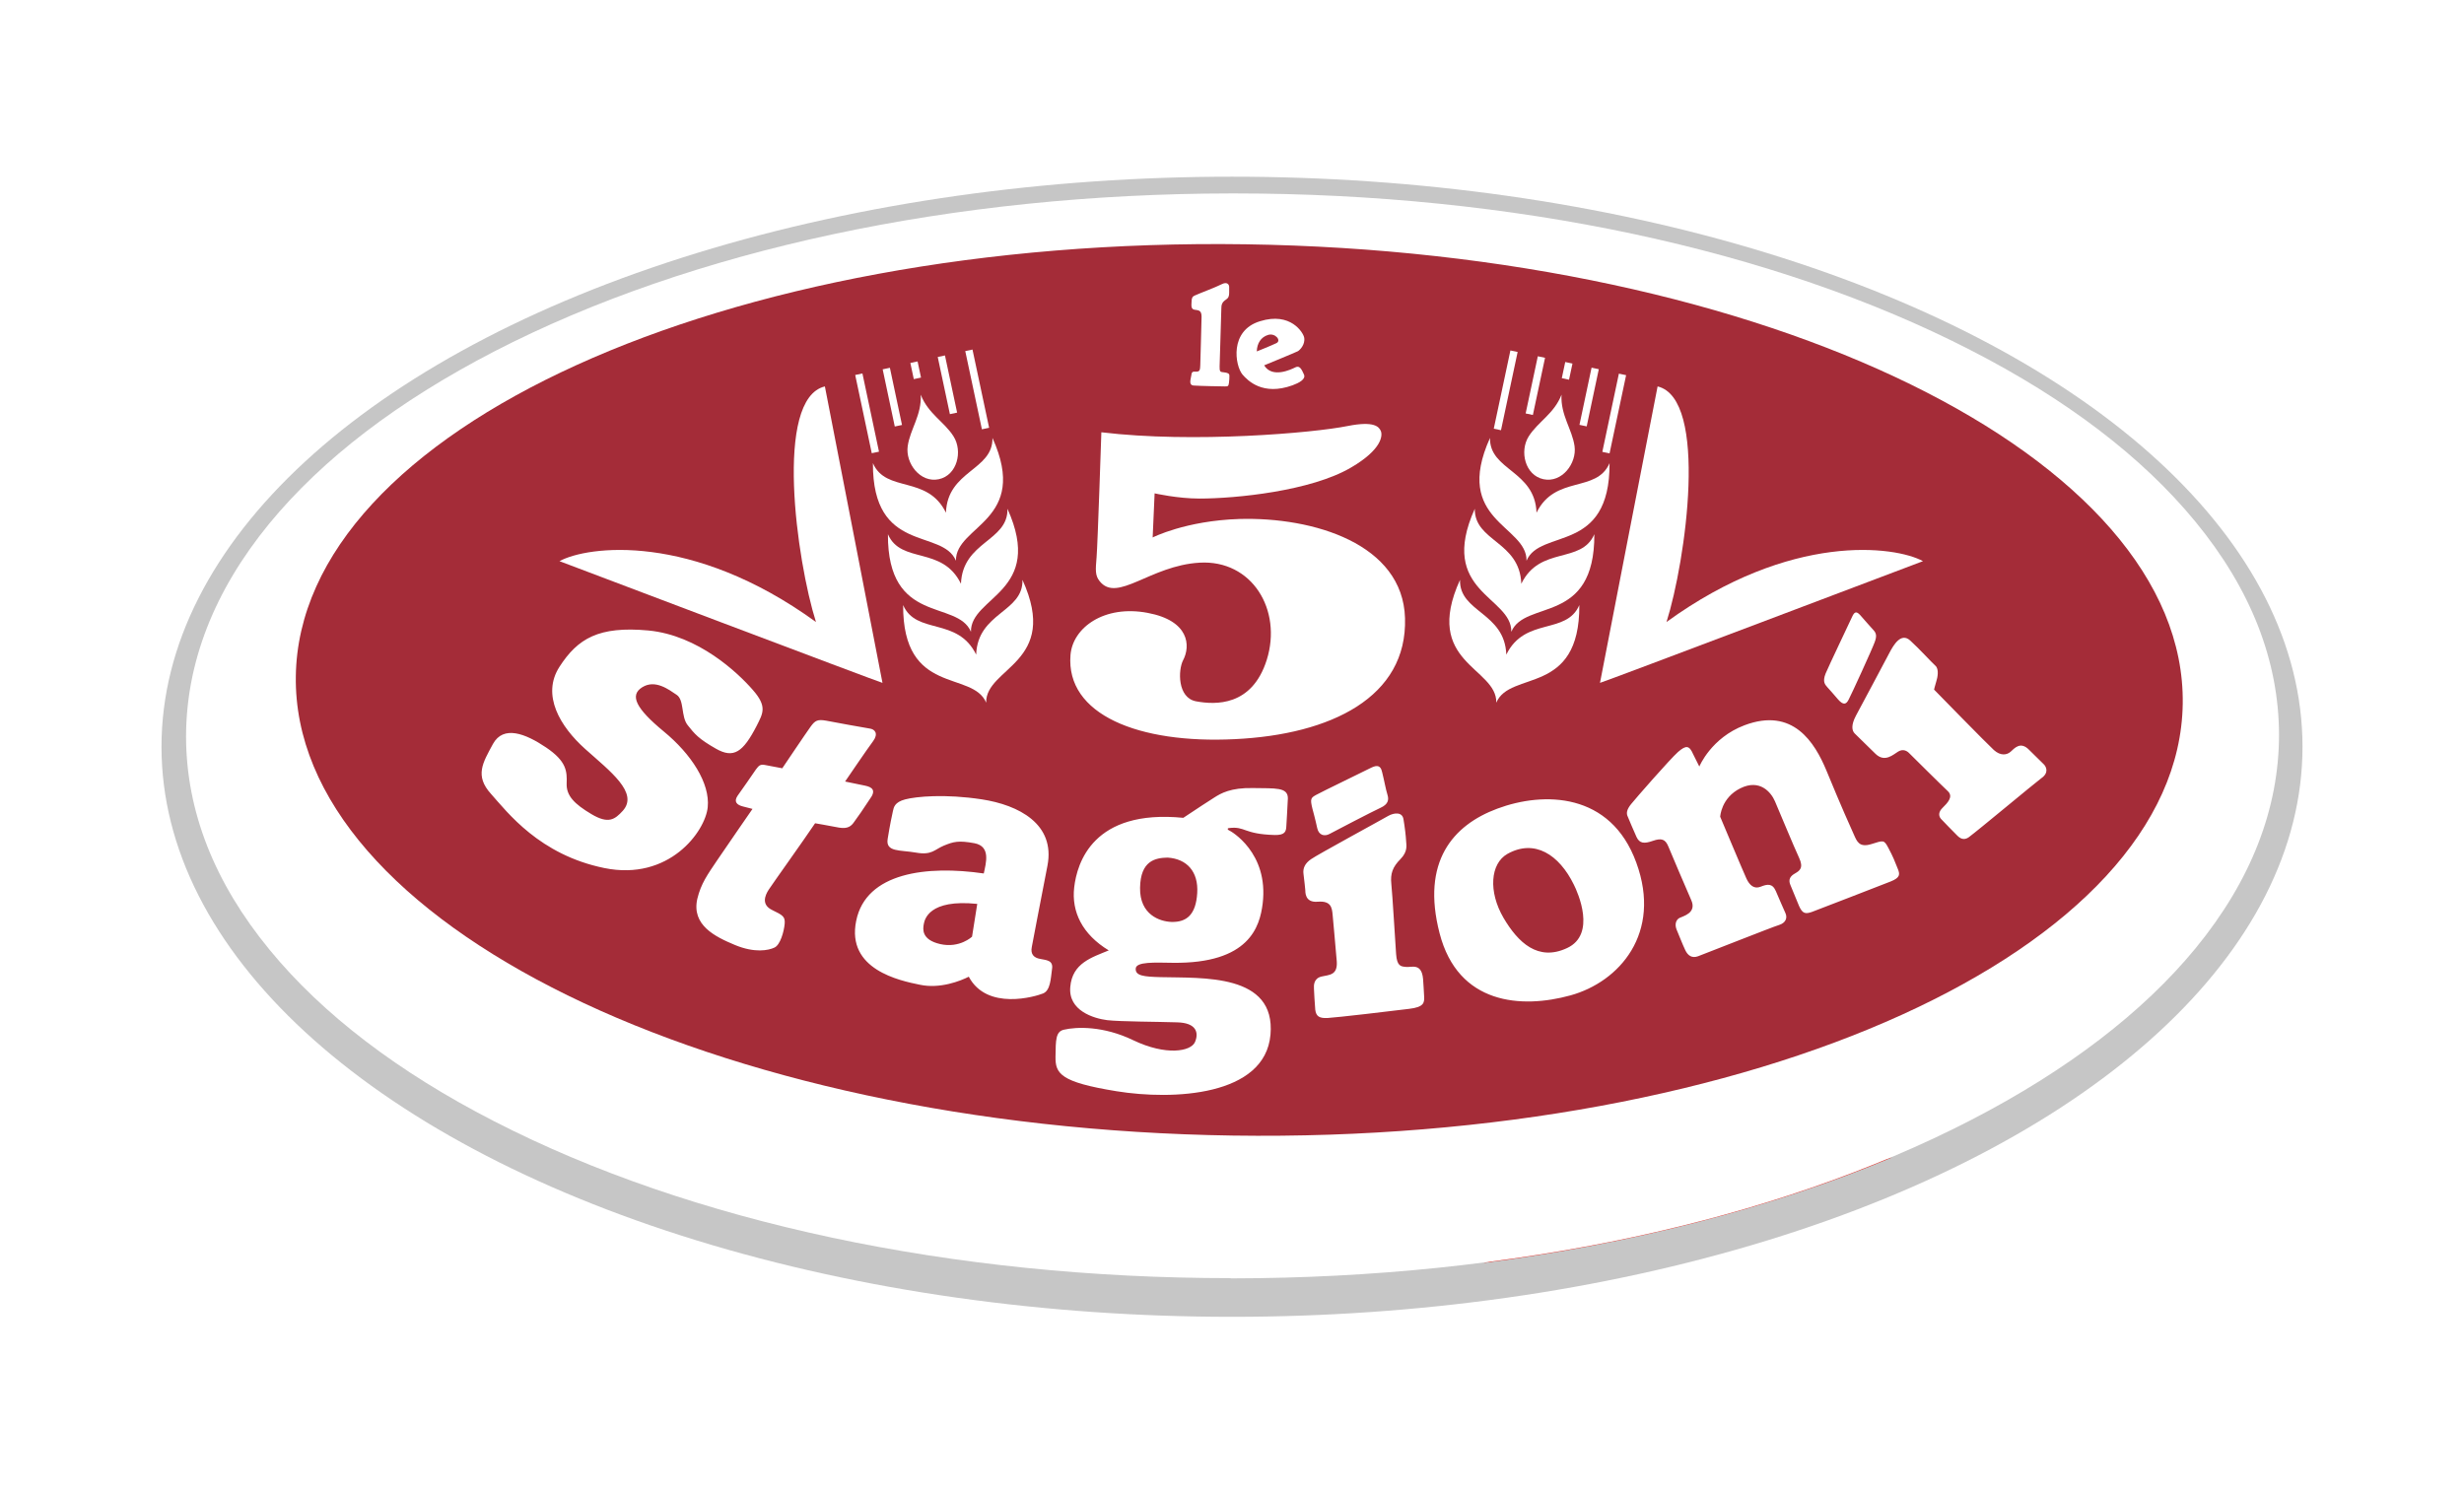 <?xml version="1.0" encoding="UTF-8" standalone="no"?>
<!DOCTYPE svg PUBLIC "-//W3C//DTD SVG 1.1//EN" "http://www.w3.org/Graphics/SVG/1.1/DTD/svg11.dtd"><svg xmlns="http://www.w3.org/2000/svg" xmlns:xlink="http://www.w3.org/1999/xlink" id="Layer_1" x="0px" y="0px" viewBox="0 0 113.36 68.71" xml:space="preserve" style="&#10;    width: 100%;&#10;    height: 100%;&#10;"><rect y="0" fill="#FFFFFF" width="113.36" height="68.71"/><g>	<ellipse fill="#C6C6C6" cx="56.68" cy="34.36" rx="49.25" ry="26.23"/>	<path fill="#E3231D" d="M87.06,53.25c-5.56,2.33-11.96,3.98-18.81,4.86"/>	<path fill="#FFFFFF" d="M56.62,58.81c-12.79,0-24.82-2.56-33.87-7.21c-4.43-2.27-7.91-4.93-10.34-7.89  c-2.55-3.1-3.84-6.39-3.85-9.8c0-3.41,1.29-6.72,3.83-9.82c2.44-2.97,5.92-5.63,10.35-7.92c9.07-4.68,21.12-7.26,33.93-7.27l0.12,0  c12.79,0,24.82,2.56,33.87,7.21c4.43,2.27,7.91,4.93,10.34,7.89c2.55,3.1,3.84,6.39,3.85,9.8c0,3.41-1.29,6.72-3.83,9.82  c-2.44,2.97-5.92,5.63-10.35,7.92c-9.07,4.68-21.12,7.26-33.93,7.28H56.62z"/>	<path fill="#A42C38" d="M13.61,31.11c0.16-11.33,19.73-20.22,43.7-19.87c23.97,0.35,43.27,9.81,43.11,21.14  c-0.16,11.32-19.73,20.22-43.7,19.87C32.75,51.9,13.44,42.44,13.61,31.11"/>	<path fill="#FFFFFF" d="M65.47,45.04c-0.07-0.75-0.53-0.52-0.78-0.55c-0.24-0.02-0.42-0.03-0.46-0.59  c-0.04-0.56-0.17-2.76-0.22-3.23c-0.05-0.47,0.06-0.78,0.42-1.14c0.35-0.36,0.27-0.64,0.26-0.84c-0.01-0.21-0.06-0.64-0.12-0.99  c-0.05-0.35-0.43-0.31-0.7-0.16c-0.27,0.16-3.27,1.79-3.55,1.99c-0.28,0.19-0.39,0.42-0.35,0.69c0.04,0.27,0.07,0.65,0.08,0.72  c0.01,0.08-0.04,0.6,0.57,0.55c0.61-0.05,0.66,0.26,0.69,0.61c0,0,0.14,1.52,0.19,2.14c0.04,0.62-0.32,0.61-0.69,0.69  c-0.37,0.08-0.37,0.4-0.36,0.56c0.01,0.16,0.03,0.66,0.06,0.97c0.04,0.3,0.18,0.4,0.57,0.38c0.39-0.02,3.04-0.33,3.74-0.42  c0.7-0.08,0.71-0.29,0.7-0.56C65.51,45.6,65.48,45.2,65.47,45.04 M55.08,41.09c-0.06,0.99-0.48,1.35-1.19,1.33  c-0.53-0.02-1.46-0.33-1.44-1.57c0.02-1.24,0.69-1.38,1.27-1.39C54.61,39.52,55.14,40.11,55.08,41.09 M57.64,36.26  c-1.02-0.02-1.47,0.24-1.78,0.44c-0.31,0.2-0.69,0.44-1.42,0.93c-4.16-0.41-4.89,2.08-5.02,3.2c-0.13,1.12,0.37,2.16,1.59,2.9  c-0.77,0.32-1.68,0.58-1.77,1.68c-0.1,1.09,1.07,1.45,1.7,1.53c0.63,0.07,2.32,0.07,3.21,0.1c0.89,0.02,1.01,0.47,0.83,0.9  c-0.18,0.44-1.33,0.65-2.85-0.08c-1.37-0.66-2.6-0.62-3.19-0.48c-0.37,0.09-0.37,0.46-0.38,1.24c-0.01,0.78,0.22,1.17,2.81,1.59  c2.59,0.42,6.83,0.23,7.08-2.6c0.25-2.83-3.13-2.6-5.06-2.65c-0.76-0.02-1.16-0.06-1.14-0.39c0.01-0.33,0.89-0.28,1.69-0.27  c3.55,0.05,4.02-1.68,4.15-2.72c0.29-2.36-1.48-3.35-1.54-3.37c-0.06-0.02-0.12-0.1,0-0.11c0.75-0.09,0.65,0.28,2.09,0.32  c0.48,0.01,0.53-0.16,0.54-0.42c0.01-0.25,0.05-0.74,0.07-1.27C59.25,36.21,58.67,36.28,57.64,36.26 M86.88,39.02  c-0.21-0.4-0.23-0.35-0.79-0.18c-0.56,0.17-0.66-0.13-0.8-0.44c-0.14-0.31-0.57-1.26-1.26-2.94c-0.54-1.3-1.54-2.93-3.77-2.09  c-1.54,0.58-2.08,1.9-2.08,1.9s-0.21-0.41-0.28-0.56c-0.18-0.41-0.32-0.44-0.7-0.11c-0.37,0.33-1.96,2.15-2.16,2.4  c-0.2,0.25-0.23,0.42-0.15,0.58c0.07,0.16,0.26,0.63,0.4,0.93c0.14,0.3,0.35,0.32,0.75,0.18c0.4-0.14,0.58-0.08,0.72,0.27  c0.14,0.34,0.79,1.87,1.05,2.46c0.26,0.59-0.37,0.73-0.55,0.82c-0.17,0.1-0.21,0.31-0.13,0.52c0.09,0.21,0.28,0.7,0.4,0.95  c0.12,0.26,0.31,0.39,0.59,0.29c0.28-0.1,3.45-1.36,3.73-1.44c0.29-0.09,0.4-0.31,0.29-0.55c-0.11-0.24-0.28-0.64-0.44-1.01  c-0.16-0.37-0.4-0.32-0.7-0.2c-0.3,0.12-0.51-0.07-0.65-0.37c-0.14-0.3-1.21-2.85-1.21-2.85s0.04-0.87,0.93-1.31  c0.89-0.44,1.41,0.18,1.59,0.6c0.18,0.42,0.89,2.13,1.11,2.6c0.22,0.47,0.02,0.6-0.19,0.72c-0.21,0.12-0.32,0.27-0.21,0.53  c0.11,0.27,0.25,0.61,0.4,0.97c0.16,0.36,0.3,0.37,0.59,0.27c0.29-0.11,3.17-1.22,3.62-1.4c0.45-0.18,0.44-0.33,0.32-0.61  C87.19,39.67,87.09,39.41,86.88,39.02 M94.02,35.16c-0.1-0.1-0.26-0.25-0.67-0.66c-0.4-0.41-0.68-0.06-0.85,0.09  c-0.17,0.15-0.46,0.2-0.77-0.08c-0.31-0.28-2.75-2.78-2.75-2.78s0.04-0.18,0.1-0.37c0.06-0.18,0.14-0.57-0.04-0.73  c-0.18-0.16-0.74-0.78-1.16-1.16c-0.42-0.38-0.76,0.2-0.95,0.56c-0.19,0.36-1.3,2.45-1.54,2.89c-0.24,0.45-0.19,0.7-0.06,0.83  c0.13,0.13,0.71,0.7,0.96,0.94c0.43,0.41,0.82,0.02,1.04-0.11c0.22-0.13,0.4-0.04,0.52,0.09c0.13,0.13,1.48,1.47,1.76,1.73  c0.28,0.26-0.03,0.56-0.23,0.76c-0.2,0.19-0.2,0.37-0.09,0.51c0.12,0.13,0.57,0.59,0.77,0.79c0.2,0.2,0.38,0.16,0.52,0.06  c0.47-0.35,2.96-2.43,3.33-2.71C94.29,35.55,94.13,35.26,94.02,35.16 M39.8,36.15c-0.34-0.07-0.56-0.12-0.92-0.19  c0,0,1.04-1.53,1.29-1.86c0.25-0.34,0.09-0.55-0.17-0.58c-0.26-0.04-1.58-0.28-1.99-0.36c-0.4-0.07-0.51-0.01-0.72,0.28  c-0.21,0.29-1.3,1.91-1.3,1.91s-0.58-0.11-0.79-0.15c-0.21-0.04-0.28,0.01-0.42,0.2c-0.13,0.2-0.66,0.95-0.85,1.22  c-0.18,0.27-0.03,0.42,0.26,0.49c0.29,0.07,0.43,0.11,0.43,0.11s-1.17,1.69-1.63,2.37c-0.43,0.64-0.74,1.06-0.91,1.77  c-0.27,1.21,0.82,1.74,1.73,2.12c0.91,0.38,1.55,0.25,1.82,0.12c0.27-0.12,0.44-0.75,0.47-1.09c0.03-0.34-0.09-0.4-0.58-0.64  c-0.49-0.24-0.34-0.65-0.15-0.94c0.19-0.29,1.6-2.26,2.13-3.05c0,0,0.69,0.12,1.1,0.2c0.41,0.07,0.57-0.07,0.71-0.28  c0.15-0.2,0.42-0.59,0.7-1.02C40.32,36.37,40.14,36.22,39.8,36.15 M72.1,43.62c-1.34,0.63-2.26-0.25-2.93-1.39  c-0.7-1.2-0.61-2.49,0.18-2.94c1.25-0.7,2.38,0.03,3.06,1.42C72.59,41.07,73.45,42.99,72.1,43.62 M68.88,37.21  c-2.04,0.76-3.5,2.44-2.65,5.73c0.85,3.29,3.77,3.48,6.02,2.86c2.25-0.62,4.22-2.86,3.03-6.11C74.1,36.45,71.02,36.41,68.88,37.21   M44.72,43.1c0,0-0.57,0.54-1.46,0.34c-0.88-0.2-0.8-0.7-0.76-0.92c0.04-0.21,0.23-1.16,2.46-0.93L44.72,43.1z M47.85,44.12  c-0.28-0.05-0.45-0.21-0.38-0.55c0.06-0.34,0.35-1.82,0.72-3.74c0.37-1.92-1.33-2.79-3.02-3.05c-1.7-0.26-3.02-0.13-3.52,0  c-0.5,0.13-0.53,0.37-0.57,0.54c-0.04,0.17-0.14,0.65-0.24,1.27c-0.11,0.63,0.57,0.51,1.3,0.64c0.73,0.13,0.85-0.14,1.28-0.32  c0.44-0.18,0.67-0.25,1.42-0.11c0.75,0.15,0.52,0.91,0.42,1.39c-2.61-0.38-5.42-0.05-5.87,2.18c-0.46,2.24,2,2.75,2.93,2.94  c0.93,0.2,1.88-0.18,2.25-0.37c0.84,1.58,3.08,0.91,3.42,0.77c0.34-0.14,0.35-0.69,0.41-1.12C48.47,44.17,48.12,44.18,47.85,44.12   M84.57,32.19c0.24,0.27,0.37,0.22,0.48,0c0.12-0.22,1.1-2.36,1.2-2.65c0.11-0.29,0.06-0.42-0.06-0.55c0,0-0.53-0.59-0.62-0.7  c-0.19-0.2-0.27-0.11-0.37,0.11c-0.1,0.22-1.04,2.19-1.21,2.59c-0.16,0.4-0.01,0.52,0.08,0.63C84.17,31.73,84.34,31.92,84.57,32.19   M54.93,17.74c0.26,0.02,1.3,0.04,1.43,0.04s0.16-0.01,0.18-0.16c0.02-0.15,0.02-0.22,0.02-0.3c0.01-0.08-0.01-0.14-0.14-0.17  c-0.09-0.02-0.14-0.02-0.2-0.03c-0.06-0.01-0.12-0.02-0.11-0.26c0.01-0.24,0.08-2.68,0.08-2.68c0-0.17,0.04-0.26,0.15-0.35  c0.11-0.09,0.21-0.1,0.21-0.37v-0.26c0-0.09-0.08-0.26-0.35-0.12c-0.27,0.14-1,0.41-1.24,0.52c-0.09,0.04-0.14,0.1-0.14,0.28  c-0.01,0.18-0.03,0.34,0.13,0.37c0.16,0.03,0.33,0,0.33,0.32c-0.01,0.32-0.05,2.06-0.06,2.24c-0.01,0.18-0.01,0.29-0.17,0.29  c-0.16,0-0.22-0.02-0.24,0.16C54.78,17.46,54.67,17.73,54.93,17.74 M56.81,34.01c4.42-0.21,7.94-1.93,7.83-5.57  c-0.1-3.41-4.2-4.66-7.63-4.56c-2.47,0.08-3.98,0.85-3.98,0.85l0.09-2.03c0,0,1.05,0.24,2.06,0.24c1.66,0,5.13-0.34,6.98-1.43  c1.42-0.83,1.45-1.47,1.37-1.67c-0.08-0.2-0.3-0.48-1.52-0.24c-1.57,0.32-7.11,0.8-11.34,0.29c0,0-0.17,5.15-0.22,5.75  c-0.05,0.59-0.07,0.84,0.14,1.1c0.81,1.02,2.32-0.72,4.6-0.85c2.41-0.14,3.81,2.17,3.09,4.47c-0.68,2.16-2.38,2.07-3.25,1.91  c-0.87-0.16-0.83-1.45-0.6-1.89c0.35-0.66,0.29-1.82-1.63-2.18c-2-0.38-3.45,0.68-3.55,1.94C49.03,32.88,52.38,34.23,56.81,34.01   M63.03,35.35c-0.21,0.11-2.22,1.08-2.47,1.22c-0.26,0.14-0.29,0.19-0.18,0.64c0,0,0.14,0.51,0.22,0.89  c0.07,0.33,0.33,0.4,0.57,0.27c0.24-0.13,1.99-1.04,2.34-1.2c0.35-0.16,0.4-0.36,0.32-0.61c-0.08-0.26-0.14-0.62-0.24-1.02  C63.51,35.14,63.27,35.23,63.03,35.35 M30.53,33.65c-1.27-1.05-1.58-1.66-0.98-2.03c0.6-0.37,1.22,0.11,1.58,0.35  c0.36,0.24,0.19,1,0.51,1.4c0.32,0.4,0.49,0.62,1.3,1.08c0.81,0.46,1.24,0.17,1.87-1.05c0.29-0.58,0.5-0.89-0.18-1.66  c-0.68-0.78-2.5-2.51-4.8-2.73c-2.29-0.21-3.25,0.37-4.09,1.67c-0.84,1.3,0.03,2.75,1.18,3.78c1.15,1.03,2.48,2.02,1.73,2.85  c-0.36,0.39-0.65,0.62-1.44,0.15c-0.79-0.47-1.16-0.85-1.14-1.41c0.02-0.56,0-1.02-0.95-1.66c-0.95-0.64-1.96-1.03-2.44-0.16  c-0.47,0.87-0.85,1.46-0.09,2.3c0.76,0.85,2.23,2.8,5.21,3.41c2.98,0.61,4.65-1.68,4.76-2.8C32.67,36.04,31.81,34.7,30.53,33.65   M58.34,15.41c0.33-0.1,0.63,0.26,0.38,0.38c-0.25,0.12-0.9,0.38-0.9,0.38C57.83,15.8,58.01,15.51,58.34,15.41 M59.46,17.73  c0.3-0.11,0.63-0.28,0.53-0.5c-0.1-0.22-0.19-0.43-0.39-0.33c-0.2,0.1-1.07,0.52-1.44-0.09c0,0,1.46-0.6,1.55-0.65  c0.09-0.05,0.35-0.31,0.29-0.63c-0.04-0.22-0.62-1.19-2.03-0.75c-1.42,0.43-1.15,2.04-0.81,2.45  C57.41,17.52,58.1,18.22,59.46,17.73"/>	<path fill="#FFFFFF" d="M37.95,17.78c0,0,2.65,13.61,2.65,13.64c0,0.03-14.86-5.6-14.86-5.6c1.28-0.7,6.08-1.35,11.8,2.8  C36.65,25.81,35.6,18.34,37.95,17.78"/>	<path fill="#FFFFFF" d="M43.52,23.59c-0.86-1.75-2.76-0.89-3.36-2.28c-0.02,4.2,3.19,2.99,3.82,4.49  c-0.03-1.63,3.41-1.82,1.68-5.65C45.69,21.65,43.59,21.64,43.52,23.59"/>	<path fill="#FFFFFF" d="M44.21,26.86c-0.86-1.76-2.76-0.89-3.36-2.28c-0.02,4.2,3.19,2.99,3.82,4.49  c-0.03-1.63,3.41-1.82,1.68-5.66C46.38,24.92,44.29,24.9,44.21,26.86"/>	<path fill="#FFFFFF" d="M44.91,30.12c-0.86-1.75-2.76-0.89-3.36-2.28c-0.02,4.2,3.19,2.99,3.82,4.49  c-0.03-1.63,3.41-1.82,1.67-5.65C47.08,28.18,44.98,28.17,44.91,30.12"/>	<path fill="#FFFFFF" d="M43.19,22.05c-0.85,0.18-1.54-0.73-1.43-1.52c0.11-0.78,0.65-1.43,0.6-2.37c0.34,0.88,1.09,1.25,1.51,1.92  C44.3,20.76,44.04,21.87,43.19,22.05"/>			<rect x="43.42" y="16.38" transform="matrix(0.978 -0.208 0.208 0.978 -2.73 9.437)" fill="#FFFFFF" width="0.34" height="2.69"/>			<rect x="41.96" y="16.67" transform="matrix(0.978 -0.208 0.208 0.978 -2.622 9.125)" fill="#FFFFFF" width="0.34" height="0.76"/>			<rect x="44.79" y="16.1" transform="matrix(0.978 -0.208 0.208 0.978 -2.745 9.725)" fill="#FFFFFF" width="0.34" height="3.68"/>			<rect x="40.9" y="16.92" transform="matrix(0.978 -0.207 0.207 0.978 -2.894 8.912)" fill="#FFFFFF" width="0.34" height="2.69"/>			<rect x="39.74" y="17.17" transform="matrix(0.978 -0.207 0.207 0.978 -3.075 8.688)" fill="#FFFFFF" width="0.34" height="3.68"/>	<path fill="#FFFFFF" d="M76.26,17.78c0,0-2.65,13.61-2.65,13.64c0,0.03,14.86-5.6,14.86-5.6c-1.28-0.7-6.08-1.35-11.8,2.8  C77.56,25.81,78.61,18.34,76.26,17.78"/>	<path fill="#FFFFFF" d="M70.69,23.59c0.86-1.75,2.76-0.89,3.36-2.28c0.02,4.2-3.19,2.99-3.82,4.49c0.03-1.63-3.41-1.82-1.68-5.65  C68.52,21.65,70.62,21.64,70.69,23.59"/>	<path fill="#FFFFFF" d="M69.99,26.86c0.86-1.76,2.76-0.89,3.36-2.28c0.02,4.2-3.19,2.99-3.82,4.49c0.03-1.63-3.41-1.82-1.68-5.66  C67.83,24.92,69.92,24.9,69.99,26.86"/>	<path fill="#FFFFFF" d="M69.3,30.12c0.86-1.75,2.76-0.89,3.36-2.28c0.02,4.2-3.19,2.99-3.82,4.49c0.03-1.63-3.41-1.82-1.67-5.65  C67.13,28.18,69.23,28.17,69.3,30.12"/>	<path fill="#FFFFFF" d="M71.01,22.05c0.85,0.18,1.54-0.73,1.43-1.52c-0.11-0.78-0.65-1.43-0.6-2.37c-0.34,0.88-1.09,1.25-1.51,1.92  C69.9,20.76,70.16,21.87,71.01,22.05"/>			<rect x="69.27" y="17.55" transform="matrix(0.208 -0.978 0.978 0.208 38.618 83.119)" fill="#FFFFFF" width="2.69" height="0.34"/>			<rect x="71.7" y="16.88" transform="matrix(0.208 -0.978 0.978 0.208 40.431 84.012)" fill="#FFFFFF" width="0.76" height="0.34"/>			<rect x="67.41" y="17.77" transform="matrix(0.208 -0.978 0.978 0.208 37.323 81.955)" fill="#FFFFFF" width="3.68" height="0.34"/>			<rect x="71.8" y="18.09" transform="matrix(0.207 -0.978 0.978 0.207 40.111 86.024)" fill="#FFFFFF" width="2.69" height="0.34"/>			<rect x="72.46" y="18.84" transform="matrix(0.207 -0.978 0.978 0.207 40.293 87.757)" fill="#FFFFFF" width="3.68" height="0.34"/></g></svg>